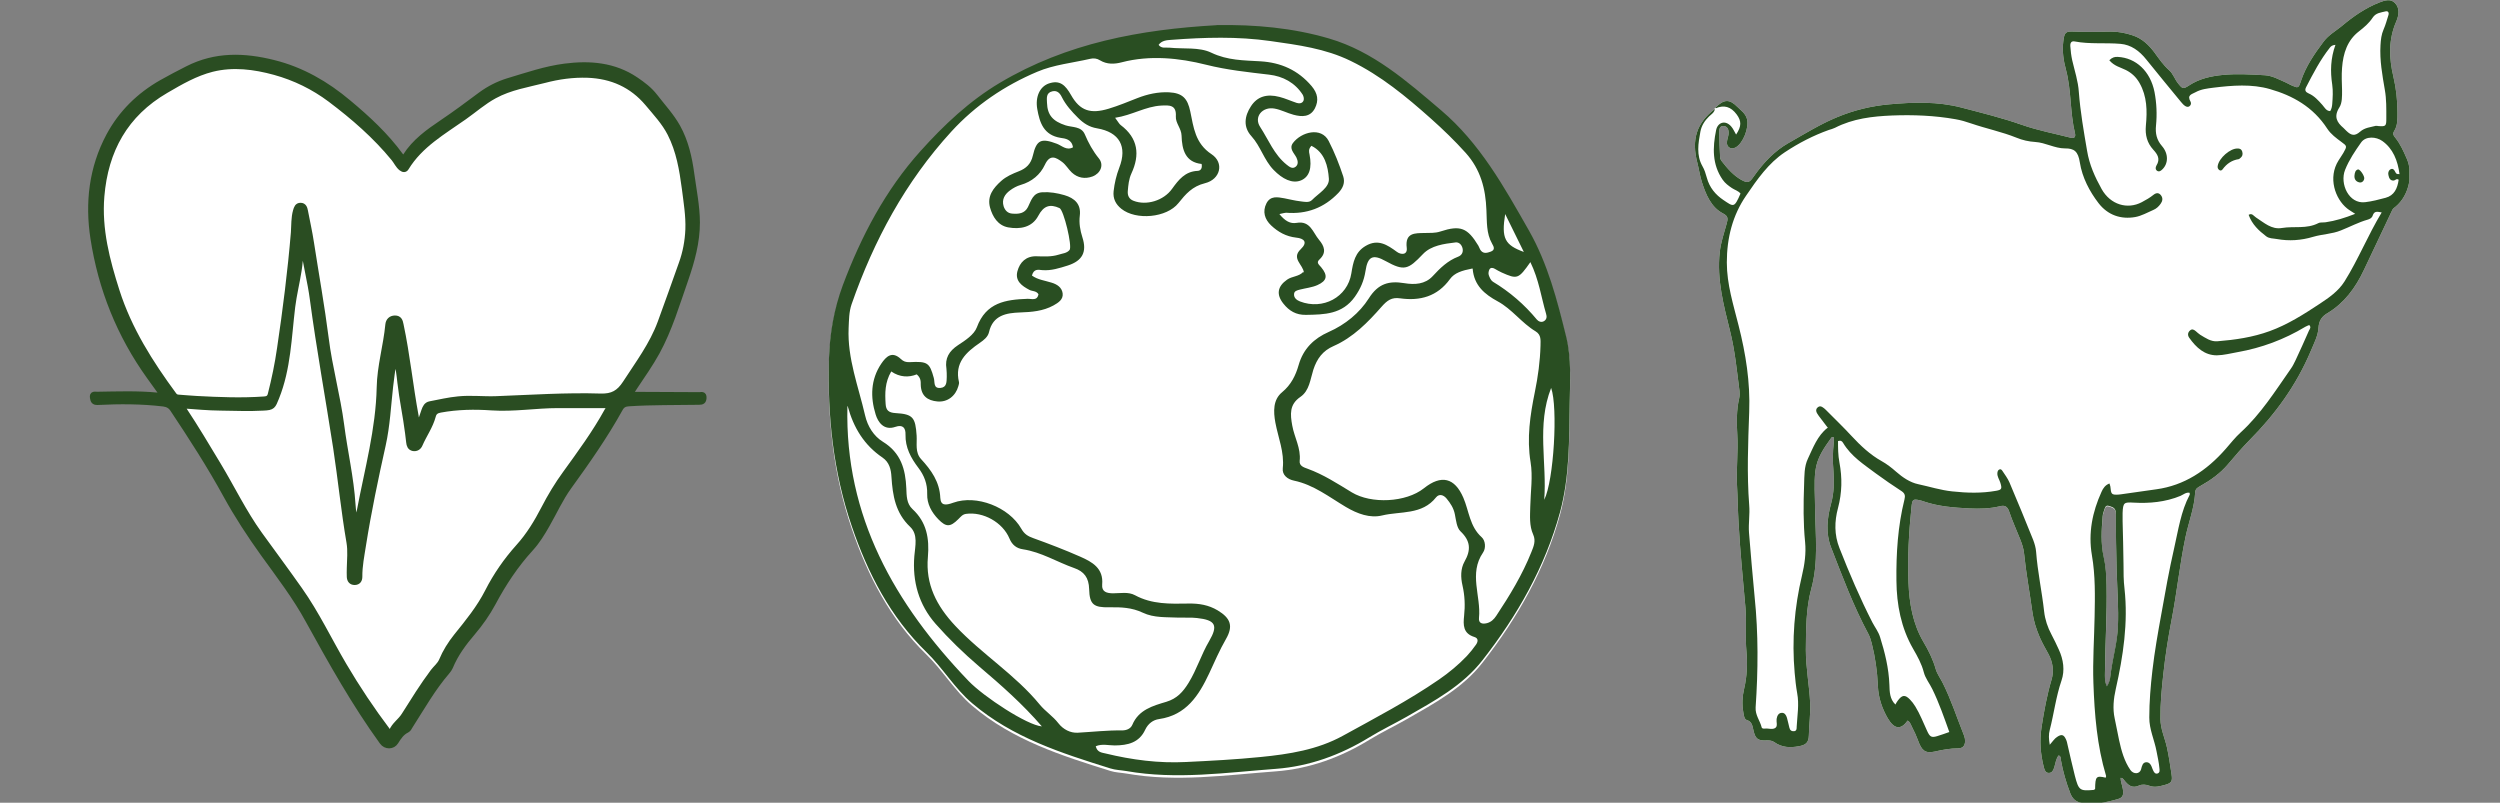 <?xml version="1.0" encoding="UTF-8"?>
<svg xmlns="http://www.w3.org/2000/svg" xmlns:xlink="http://www.w3.org/1999/xlink" id="Layer_1" width="249.14" height="80" viewBox="0 0 249.14 80">
  <rect x="0" y="0" width="249.14" height="80" fill="#808080" stroke="none"/>
  <defs>
    <style>.cls-1{clip-path:url(#clippath);}.cls-2,.cls-3,.cls-4,.cls-5{stroke-width:0px;}.cls-2,.cls-6{fill:none;}.cls-3{fill:#294e22;}.cls-4{fill:#2a4d22;}.cls-5{fill:#fff;}.cls-6{stroke:#2a4d22;stroke-miterlimit:10;stroke-width:.5px;}</style>
    <clipPath id="clippath">
      <rect class="cls-2" x="168.89" width="71.22" height="80"></rect>
    </clipPath>
  </defs>
  <path class="cls-5" d="m121.26,2.75c3.8-.06,7.56.27,11.2,1.34,4.39,1.29,7.74,4.25,11.14,7.14,3.89,3.3,6.29,7.64,8.76,11.98,1.9,3.35,2.82,6.95,3.72,10.6.54,2.19.38,4.44.35,6.64-.06,3.62,0,7.26-.96,10.83-1.5,5.49-4.26,10.32-7.72,14.75-1.98,2.55-4.81,4.07-7.57,5.65-1.23.7-2.51,1.31-3.72,2.05-2.87,1.76-5.98,2.89-9.31,3.14-4.96.37-9.92,1.1-14.9.22-.53-.09-1.09-.1-1.59-.26-4.89-1.53-9.75-3.07-13.77-6.49-1.77-1.5-2.92-3.51-4.57-5.11-3.6-3.5-5.84-7.86-7.43-12.52-1.85-5.41-2.44-11.04-2.28-16.73.08-2.49.5-4.92,1.38-7.3,1.84-4.91,4.26-9.5,7.75-13.38,2.32-2.58,4.85-4.98,7.91-6.8,6.68-3.98,14.01-5.31,21.6-5.74h0Z"></path>
  <path class="cls-3" d="m121.26,2.5c3.8-.06,7.56.27,11.2,1.34,4.39,1.29,7.74,4.25,11.14,7.14,3.89,3.3,6.29,7.64,8.76,11.98,1.9,3.35,2.82,6.95,3.72,10.6.54,2.19.38,4.44.35,6.64-.06,3.62,0,7.26-.96,10.83-1.5,5.49-4.26,10.32-7.72,14.75-1.98,2.55-4.81,4.07-7.57,5.65-1.23.7-2.51,1.31-3.72,2.05-2.87,1.76-5.98,2.89-9.31,3.14-4.96.37-9.92,1.1-14.9.22-.53-.09-1.09-.1-1.59-.26-4.89-1.53-9.75-3.07-13.77-6.49-1.77-1.5-2.92-3.51-4.57-5.11-3.6-3.5-5.84-7.86-7.43-12.52-1.85-5.4-2.44-11.03-2.28-16.73.08-2.49.5-4.92,1.38-7.3,1.84-4.91,4.26-9.5,7.75-13.38,2.32-2.58,4.85-4.98,7.91-6.8,6.68-3.97,14.01-5.31,21.6-5.74h0Zm8.68,24.68c-.05-.8-1.3-1.41-.31-2.35.72-.69.34-1.07-.46-1.15-1-.11-1.8-.56-2.5-1.22-.63-.6-.88-1.37-.46-2.2.4-.77,1.1-.62,1.78-.5.53.1,1.05.24,1.59.3.4.05.88.17,1.17-.13.64-.66,1.75-1.24,1.68-2.13-.09-1.22-.39-2.6-1.74-3.27-.31.33-.25.58-.19.85.27,1.37-.02,2.24-.83,2.59-.88.37-1.87-.13-2.75-1.04-.96-.99-1.29-2.35-2.21-3.36-.83-.91-.7-1.99-.04-2.99.62-.95,1.56-1.26,2.85-.92.58.15,1.14.41,1.72.6.26.08.56.04.67-.25.06-.16,0-.41-.08-.56-.78-1.22-1.98-1.85-3.35-2.01-2.11-.25-4.18-.46-6.29-.99-2.66-.67-5.58-.98-8.41-.24-.72.19-1.47.22-2.16-.2-.3-.19-.63-.23-.97-.15-1.77.41-3.64.59-5.28,1.29-3.24,1.37-6.14,3.32-8.56,5.96-4.58,5.01-7.72,10.84-9.94,17.2-.27.78-.26,1.58-.3,2.39-.13,3.03.98,5.82,1.64,8.69.25,1.1.87,2.08,1.77,2.63,1.8,1.1,2.26,2.75,2.34,4.64.03.75.02,1.52.61,2.07,1.42,1.31,1.7,2.92,1.54,4.79-.24,2.7.85,4.85,2.74,6.86,2.64,2.81,5.96,4.85,8.41,7.84.55.67,1.31,1.15,1.85,1.85.48.62,1.2.99,1.93.95,1.47-.08,2.93-.25,4.42-.23.4,0,.84-.14,1.02-.55.63-1.51,2.05-1.9,3.39-2.3,1.06-.32,1.66-.98,2.22-1.89.82-1.33,1.26-2.82,2.05-4.16.92-1.58.63-2.1-1.21-2.3-.6-.07-1.21-.02-1.82-.04-1.21-.06-2.47.04-3.58-.49-1.09-.52-2.19-.56-3.35-.54-1.53.03-1.96-.26-2-1.81-.03-1.15-.51-1.76-1.49-2.1-1.71-.6-3.27-1.59-5.11-1.87-.62-.09-1.07-.42-1.34-1.07-.68-1.63-2.63-2.69-4.32-2.46-.37.05-.53.29-.78.53-.81.81-1.22.79-1.98.02-.68-.7-1.15-1.55-1.12-2.53.03-1.01-.3-1.85-.88-2.61-.75-.99-1.31-2.02-1.28-3.31.02-.63-.24-1.04-1.01-.77-1.15.4-1.74-.48-1.97-1.25-.53-1.71-.5-3.46.56-5.04.49-.72,1.07-1.3,1.96-.47.25.24.5.33.88.31,1.78-.09,1.98.05,2.4,1.58.12.42-.07,1.06.67.99.64-.06.6-.62.62-1.09,0-.27,0-.54-.03-.81-.17-1.06.26-1.77,1.15-2.36.72-.47,1.61-1.05,1.88-1.78.91-2.48,2.87-2.76,5.04-2.84.4-.02.98.24,1.1-.46-.22-.35-.61-.28-.9-.43-.75-.39-1.45-.89-1.2-1.85.24-.91.87-1.53,1.9-1.5.74.02,1.47.07,2.21-.16.38-.13.81-.13,1.09-.47.29-.36-.58-3.98-1-4.17-.96-.44-1.59-.23-2.12.77-.62,1.17-1.83,1.36-3,1.15-1.02-.19-1.55-1.05-1.81-1.99-.3-1.13.33-1.93,1.11-2.63.51-.46,1.13-.72,1.76-.97.73-.28,1.21-.73,1.4-1.56.37-1.59.84-1.77,2.4-1.18.5.19.97.71,1.6.35-.12-.8-.78-.88-1.23-.94-1.69-.27-2.09-1.51-2.33-2.88-.21-1.22.26-2.23,1.15-2.54,1.12-.38,1.66.18,2.21,1.14.9,1.6,1.96,1.92,3.77,1.37.96-.29,1.9-.68,2.84-1.05,1.02-.4,2.07-.63,3.16-.58,1.36.07,1.85.62,2.12,1.91.33,1.58.48,3.18,2.12,4.26,1.28.85.89,2.51-.66,2.89-1.26.31-1.92,1.08-2.64,1.98-1.17,1.47-4.23,1.74-5.69.57-.57-.46-.85-1.02-.77-1.76.09-.8.27-1.57.56-2.33.83-2.12.02-3.55-2.21-3.93-.79-.13-1.36-.51-1.9-1.05-.62-.62-1.21-1.26-1.61-2.06-.19-.39-.46-.69-.94-.58-.64.14-.56.68-.54,1.14.04,1.24.59,1.84,1.84,2.25.67.22,1.58.08,1.93.9.37.87.8,1.66,1.41,2.41.52.65.15,1.49-.65,1.79-.75.27-1.47.15-2.06-.4-.34-.32-.58-.76-.95-1.04-.62-.46-1.22-.82-1.73.27-.46.99-1.3,1.69-2.41,2.01-.38.11-.75.31-1.07.55-.51.38-.84.89-.63,1.58.13.4.4.7.86.73.63.05,1.23,0,1.56-.65.33-.65.49-1.43,1.45-1.48.75-.04,1.47.08,2.19.29,1.02.3,1.67.9,1.53,2.04-.09.76.03,1.44.26,2.17.47,1.45,0,2.33-1.45,2.8-.83.26-1.67.54-2.57.46-.35-.03-.82-.17-1.01.54.56.42,1.3.5,1.96.71.56.17,1.02.48,1.1,1.06.08.62-.43.94-.91,1.21-1.04.57-2.16.66-3.32.7-1.37.05-2.72.26-3.11,1.97-.11.47-.51.78-.9,1.05-1.37.94-2.55,1.99-2.09,3.92.03.12-.03.27-.06.4-.28,1-1.1,1.62-2.09,1.53s-1.63-.56-1.66-1.66c0-.33.02-.68-.4-1.04-.79.32-1.69.3-2.54-.29-.64,1.09-.63,2.16-.56,3.24.04.63.29.87,1.01.91,1.73.1,1.96.45,2.08,2.25.05.79-.17,1.66.44,2.33,1.02,1.11,1.85,2.26,1.92,3.87.04.78.53.76,1.29.48,2.31-.83,5.55.43,6.78,2.59.3.53.65.75,1.19.94,1.58.57,3.15,1.17,4.69,1.85,1.18.52,2.33,1.15,2.18,2.78-.06.73.46.86,1.07.87.74,0,1.54-.17,2.2.19,1.69.92,3.51.86,5.33.83,1.04-.02,2.01.14,2.91.68,1.28.77,1.58,1.55.83,2.85-.64,1.11-1.14,2.28-1.68,3.44-1.03,2.19-2.28,4.15-4.98,4.54-.6.08-1.1.45-1.39,1.06-.6,1.3-1.74,1.56-3.03,1.57-.62,0-1.28-.19-1.9.08.15.62.61.63.98.72,2.63.64,5.3.99,8.01.85,2.49-.12,4.98-.25,7.46-.5,2.82-.28,5.64-.72,8.17-2.11,3.25-1.79,6.53-3.5,9.59-5.61,1-.69,1.94-1.47,2.77-2.34.32-.34.62-.72.89-1.1.22-.29.31-.67-.14-.8-1.12-.35-1.12-1.18-1.02-2.11.11-1.01.07-2.01-.16-3.02-.19-.81-.2-1.67.2-2.38.66-1.16.61-2.06-.4-3.02-.38-.36-.44-1.1-.56-1.69-.12-.62-.44-1.11-.83-1.58-.32-.38-.74-.48-1.04-.12-1.4,1.78-3.56,1.37-5.38,1.81-1.2.29-2.44-.15-3.62-.85-1.65-.98-3.2-2.21-5.16-2.62-.64-.13-1.2-.56-1.12-1.24.17-1.6-.46-3.04-.74-4.55-.2-1.1-.24-2.27.67-3.02.9-.74,1.36-1.69,1.65-2.71.47-1.64,1.53-2.65,3-3.3,1.65-.73,3.07-1.89,3.99-3.34.94-1.49,2.01-1.77,3.54-1.52,1.03.17,2.07.12,2.83-.7.74-.8,1.49-1.54,2.54-1.94.34-.13.52-.43.44-.81-.08-.37-.35-.65-.7-.61-1.16.14-2.43.3-3.25,1.16-1.48,1.56-1.87,1.72-3.72.7-1.27-.71-1.79-.48-2.01,1-.15.96-.49,1.75-1.06,2.56-1.25,1.75-3.03,1.77-4.87,1.8-.99.02-1.68-.4-2.25-1.12-.73-.91-.59-1.72.37-2.39.5-.35,1.18-.3,1.61-.77l.05.08h.01Zm16.78-.42c-1.04.2-1.78.44-2.22,1.05-1.26,1.74-2.98,2.2-4.98,1.92-.83-.12-1.27.2-1.83.83-1.37,1.56-2.84,3.07-4.8,3.93-1.06.46-1.65,1.25-2.01,2.36-.3.94-.39,2.08-1.27,2.69-1.14.77-1.03,1.76-.83,2.87.21,1.18.88,2.26.74,3.52-.05.49.38.64.78.78,1.58.57,2.99,1.49,4.42,2.36,1.94,1.17,5.39,1.01,7.18-.41,1.74-1.39,3.07-1.05,3.93.94.57,1.32.63,2.87,1.83,3.94.37.33.44,1.09.13,1.53-1.44,2.1-.18,4.34-.4,6.5-.06.56.34.65.8.53.41-.11.69-.38.92-.73,1.34-2.02,2.6-4.09,3.5-6.35.22-.55.47-1.11.18-1.75-.4-.88-.31-1.85-.29-2.79.03-1.48.27-2.99.03-4.43-.39-2.39-.04-4.69.43-7,.31-1.52.52-3.05.56-4.6,0-.52.1-1.07-.49-1.43-1.39-.83-2.35-2.22-3.78-2.99-1.29-.7-2.35-1.57-2.49-3.24v-.02h-.04Zm-19.2-5.4c.56.67,1.06.96,1.7.85,1.37-.24,1.62.97,2.23,1.69.52.62.78,1.27.05,1.95-.35.32-.08.5.16.78.69.83.59,1.35-.37,1.78-.54.24-1.16.3-1.75.45-.26.07-.57.13-.58.45-.03.38.28.61.59.73,2.27.88,4.74-.41,5.12-2.8.18-1.12.37-2.11,1.42-2.73,1.23-.73,2.15-.12,3.12.59.4.3,1.07.33.98-.4-.19-1.53.83-1.46,1.78-1.48.53-.02,1.02.03,1.57-.15,2.01-.66,2.71-.36,3.79,1.42.1.17.15.39.28.52.28.3.63.18.94.07.45-.16.35-.46.15-.79-.6-1.05-.51-2.21-.57-3.35-.08-2.12-.57-4.04-2.07-5.71-1.09-1.21-2.25-2.33-3.45-3.4-2.46-2.19-5-4.3-8.01-5.76-2.54-1.24-5.25-1.59-7.99-1.98-3.29-.47-6.58-.37-9.88-.12-.45.03-.95.06-1.27.5.29.4.72.24,1.08.28,1.41.15,2.97-.08,4.17.5,1.63.78,3.24.76,4.9.86,2.03.12,3.74.87,5.1,2.47.62.74.72,1.43.33,2.21-.46.89-1.29.87-2.12.65-.65-.17-1.26-.51-1.91-.62-1.2-.22-2.09.83-1.43,1.83.83,1.27,1.39,2.76,2.64,3.76.29.23.57.45.88.22.3-.22.26-.58.1-.92-.23-.46-.77-.89-.35-1.46.83-1.1,2.82-1.64,3.56-.2.59,1.15,1.05,2.32,1.45,3.53.2.63-.03,1.16-.48,1.64-1.42,1.49-3.16,2.15-5.22,1.98-.13,0-.26.05-.65.13v.03h.01Zm-43.07,19.13c-.27,10.98,4.71,19.7,12.07,27.37,1.53,1.59,5.85,4.42,7.31,4.53-1.91-2.22-4.07-4.12-6.27-5.99-1.53-1.31-2.99-2.72-4.32-4.23-1.67-1.9-2.33-4.21-2.12-6.76.08-.99.39-2.14-.42-2.91-1.46-1.38-1.74-3.11-1.86-4.96-.04-.76-.21-1.47-.89-1.94-1.82-1.23-2.89-2.97-3.47-5.12h-.03Zm26.68-28.75c.31.41.4.61.55.72,1.74,1.31,1.94,2.96,1.07,4.83-.26.57-.31,1.16-.36,1.77-.03.42.12.78.57.95,1.27.5,3,0,3.85-1.2.64-.89,1.29-1.72,2.52-1.78.24,0,.52-.16.42-.69-1.62-.17-1.96-1.41-2-2.83-.02-.71-.61-1.24-.57-1.91.07-1.15-.63-1.12-1.44-1.08-1.58.08-2.91.96-4.62,1.22h.01Zm41.39,14.37c-1.2,1.71-1.31,1.74-2.86,1.05-.24-.11-.47-.24-.71-.38-.19-.11-.41-.13-.52.07-.08.15-.12.39-.07.55.08.24.21.54.41.67,1.68,1.01,3.14,2.27,4.39,3.78.16.19.46.32.73.14.25-.17.28-.42.19-.71-.49-1.66-.71-3.4-1.57-5.16h.01Zm1.37,23.7c.96-1.9,1.38-9.22.69-11.15-1.46,3.73-.4,7.48-.69,11.15Zm-3.89-28.48c-.39,2.44-.04,3.08,1.86,3.78-.66-1.33-1.26-2.56-1.86-3.78Z"></path>
  <g class="cls-1">
    <path class="cls-5" d="m170.93,10.74c.89-.86,1.4-.9,2.22-.08.36.36.8.64.95,1.21.22.85-.39,2.42-1.13,2.82-.23.13-.47.15-.69-.03-.2-.17-.2-.41-.16-.65.04-.26.16-.53.15-.78,0-.37-.15-.67-.55-.67-.34,0-.39.32-.39.58,0,.85.05,1.7.09,2.55,0,.13.08.26.15.36.58.75,1.2,1.46,2.01,1.9.59.32.77.24,1.16-.32.96-1.37,2.08-2.58,3.5-3.38,1.6-.91,3.16-1.88,4.86-2.58,1.68-.7,3.41-1.11,5.16-1.27,2.4-.22,4.84-.3,7.21.32,2.01.53,4.03,1.02,6.02,1.72,1.59.56,3.25.87,4.89,1.29.33.09.49-.09.41-.43-.51-2.08-.35-4.26-.9-6.34-.25-.91-.39-1.86-.27-2.82.11-.96.25-1.03,1.1-.99,1.22.05,2.45.03,3.67,0,.74,0,1.44.14,2.16.38.93.31,1.61.96,2.19,1.75.44.61.88,1.24,1.43,1.72.4.36.55.89.88,1.3.46.58.51.6,1.13.2,1.02-.67,2.16-.91,3.32-1.03,1.41-.14,2.81-.05,4.21.03.73.04,1.41.43,2.08.72.2.09.38.2.58.29.66.29.69.3.93-.43.5-1.5,1.36-2.73,2.26-3.93.49-.66,1.2-1.05,1.81-1.55,1.14-.96,2.37-1.81,3.74-2.35.52-.2,1.12-.41,1.56.05.49.49.4,1.21.14,1.82-.8,1.82-.74,3.65-.29,5.55.27,1.15.4,2.34.4,3.54,0,.65.03,1.3-.33,1.86-.2.31-.02.49.15.7.47.59.78,1.3,1.09,2,.66,1.44.33,3.66-1.11,4.84-.12.1-.25.17-.32.33-.93,1.99-1.88,3.96-2.81,5.94-.85,1.82-1.99,3.34-3.63,4.32-.54.32-.87.71-.91,1.48-.05.8-.45,1.54-.76,2.29-1.45,3.44-3.56,6.32-6.07,8.85-.77.78-1.48,1.61-2.2,2.46-.79.93-1.74,1.59-2.75,2.16-.25.14-.49.25-.51.64-.08,1.53-.65,2.95-.96,4.43-.58,2.75-.86,5.56-1.4,8.32-.33,1.72-.61,3.47-.8,5.23-.17,1.52-.32,3.04-.3,4.58,0,1.01.44,1.9.65,2.86.2.9.32,1.8.46,2.7.1.66-.02.84-.62,1.01-.53.14-1.05.31-1.62.09-.3-.12-.71-.15-.99-.02-.69.33-1.11-.03-1.51-.55-.08-.1-.15-.22-.34-.21,0,.37.15.7.21,1.05.12.59.03.91-.44,1.05-1.24.37-2.49.61-3.78.36-.48-.09-.81-.42-1.01-.94-.41-1.07-.73-2.17-.93-3.3-.02-.15.03-.35-.22-.46-.27.32-.31.76-.43,1.15-.09.3-.21.6-.55.6s-.43-.3-.51-.61c-.33-1.3-.42-2.59-.22-3.93.25-1.61.54-3.21,1-4.76.26-.87.12-1.75-.31-2.55-.3-.55-.62-1.1-.87-1.68-.34-.79-.61-1.62-.73-2.51-.27-1.95-.63-3.88-.83-5.84-.05-.51-.22-.99-.41-1.46-.36-.9-.76-1.78-1.07-2.7-.18-.55-.48-.65-.91-.54-1.02.25-2.04.27-3.08.22-1.53-.08-3.04-.19-4.51-.69-.14-.05-.29-.1-.44-.13-.66-.14-.72-.07-.8.67-.26,2.51-.4,5.02-.3,7.54.08,2.07.43,4.11,1.49,5.91.5.84.95,1.74,1.23,2.73.15.5.49.94.72,1.42.8,1.6,1.36,3.33,2.03,5.01.06.15.13.32.15.48.09.58-.12.97-.66.97-.8,0-1.56.14-2.34.32-.95.21-1.3-.1-1.66-1.09-.16-.43-.35-.87-.57-1.28-.14-.25-.2-.57-.48-.72-.66.95-1.32.88-1.97-.22-.57-.98-.94-2.06-.99-3.25-.06-1.43-.26-2.84-.61-4.22-.09-.33-.18-.65-.34-.95-1.48-2.75-2.58-5.7-3.72-8.63-.54-1.4-.39-2.91,0-4.32.31-1.12.32-2.22.24-3.33-.08-.92-.07-1.83.03-2.75.02-.19,0-.38,0-.57-.11,0-.2,0-.22.03-.72,1.01-1.45,2-1.61,3.34-.15,1.25-.03,2.5-.03,3.75.03,2.66.36,5.32-.38,8-.53,1.93-.52,4.02-.54,6.07,0,1.79.34,3.51.43,5.28.05,1.09-.11,2.17-.13,3.26-.02.72-.32.95-1,1.07-.87.16-1.68.14-2.46-.42-.22-.16-.52-.17-.8-.16-.79.03-1.06-.15-1.25-.96-.11-.46-.13-.91-.67-1.07-.26-.08-.3-.48-.35-.78-.14-.78-.1-1.58.08-2.33.29-1.24.34-2.46.23-3.74-.13-1.46.03-2.92-.1-4.39-.25-2.85-.54-5.69-.69-8.54-.07-1.21-.08-2.45-.15-3.66-.08-1.67.13-3.33.03-4.99-.07-1.19-.09-2.45.19-3.65.05-.23.05-.48.03-.71-.26-2.01-.45-4.03-.95-6.01-.63-2.54-1.32-5.11-1.02-7.82.11-1,.43-1.91.69-2.85.14-.49.16-.75-.35-1.01-1.19-.61-1.72-1.87-2.13-3.17-.19-.61-.28-1.25-.44-1.88-.61-2.33-.07-3.99,1.75-5.38-.06.38-.36.54-.58.75m39.65,56.85c.35-.53.33-1.03.4-1.48.21-1.48.62-2.9.69-4.41.09-1.88-.07-3.74-.12-5.61-.05-1.9-.09-3.81-.08-5.71,0-.61-.38-.65-.69-.76-.38-.14-.42.28-.52.55-.06.15-.1.32-.11.49-.11,1.36-.2,2.7.11,4.06.2.92.26,1.88.28,2.83.06,2.89-.14,5.78-.16,8.67,0,.43-.05.88.2,1.38h0Z"></path>
    <path class="cls-3" d="m170.93,10.74c.89-.86,1.4-.9,2.22-.08.36.36.8.64.95,1.21.22.85-.39,2.42-1.13,2.82-.23.13-.47.15-.69-.03-.2-.17-.2-.41-.16-.65.04-.26.16-.53.15-.78,0-.37-.15-.67-.55-.67-.34,0-.39.32-.39.58,0,.85.05,1.7.09,2.55,0,.13.08.26.15.36.58.75,1.2,1.46,2.01,1.9.59.32.77.24,1.16-.32.96-1.37,2.08-2.58,3.5-3.38,1.6-.91,3.16-1.88,4.86-2.58,1.68-.7,3.41-1.11,5.16-1.27,2.4-.22,4.84-.3,7.21.32,2.01.53,4.03,1.02,6.02,1.72,1.59.56,3.25.87,4.89,1.29.33.09.49-.09.41-.43-.51-2.08-.35-4.26-.9-6.34-.25-.91-.39-1.86-.27-2.82.11-.96.25-1.03,1.1-.99,1.22.05,2.45.03,3.67,0,.74,0,1.44.14,2.16.38.93.31,1.61.96,2.19,1.75.44.61.88,1.24,1.43,1.72.4.36.55.89.88,1.3.46.58.51.6,1.13.2,1.02-.67,2.16-.91,3.32-1.03,1.41-.14,2.81-.05,4.21.03.73.04,1.41.43,2.08.72.2.09.38.2.58.29.66.29.69.3.93-.43.5-1.5,1.36-2.73,2.26-3.93.49-.66,1.2-1.05,1.81-1.55,1.14-.96,2.37-1.81,3.74-2.35.52-.2,1.12-.41,1.56.05.49.49.4,1.21.14,1.82-.8,1.82-.74,3.65-.29,5.55.27,1.15.4,2.34.4,3.54,0,.65.03,1.3-.33,1.86-.2.31-.02.49.15.7.47.59.78,1.3,1.09,2,.66,1.44.33,3.66-1.11,4.84-.12.1-.25.17-.32.33-.93,1.99-1.88,3.96-2.81,5.94-.85,1.82-1.99,3.34-3.63,4.32-.54.32-.87.71-.91,1.48-.05.8-.45,1.54-.76,2.29-1.45,3.44-3.56,6.32-6.07,8.85-.77.78-1.48,1.61-2.2,2.46-.79.93-1.74,1.59-2.75,2.16-.25.14-.49.25-.51.64-.08,1.53-.65,2.95-.96,4.43-.58,2.75-.86,5.56-1.4,8.32-.33,1.72-.61,3.47-.8,5.23-.17,1.52-.32,3.04-.3,4.58,0,1.01.44,1.9.65,2.86.2.9.32,1.8.46,2.7.1.66-.02.84-.62,1.01-.53.14-1.05.31-1.62.09-.3-.12-.71-.15-.99-.02-.69.33-1.11-.03-1.51-.55-.08-.1-.15-.22-.34-.21,0,.37.15.7.21,1.05.12.59.03.91-.44,1.05-1.24.37-2.49.61-3.78.36-.48-.09-.81-.42-1.01-.94-.41-1.07-.73-2.17-.93-3.3-.02-.15.03-.35-.22-.46-.27.32-.31.76-.43,1.15-.09.3-.21.6-.55.6s-.43-.3-.51-.61c-.33-1.3-.42-2.59-.22-3.93.25-1.61.54-3.21,1-4.76.26-.87.12-1.75-.31-2.55-.3-.55-.62-1.1-.87-1.68-.34-.79-.61-1.62-.73-2.51-.27-1.95-.63-3.88-.83-5.84-.05-.51-.22-.99-.41-1.46-.36-.9-.76-1.78-1.07-2.7-.18-.55-.48-.65-.91-.54-1.02.25-2.04.27-3.08.22-1.53-.08-3.04-.19-4.51-.69-.14-.05-.29-.1-.44-.13-.66-.14-.72-.07-.8.67-.26,2.51-.4,5.02-.3,7.54.08,2.07.43,4.11,1.49,5.91.5.84.95,1.74,1.23,2.73.15.5.49.94.72,1.42.8,1.6,1.36,3.33,2.03,5.01.06.15.13.32.15.48.09.58-.12.97-.66.97-.8,0-1.56.14-2.34.32-.95.21-1.3-.1-1.66-1.09-.16-.43-.35-.87-.57-1.28-.14-.25-.2-.57-.48-.72-.66.95-1.32.88-1.97-.22-.57-.98-.94-2.06-.99-3.25-.06-1.43-.26-2.84-.61-4.22-.09-.33-.18-.65-.34-.95-1.48-2.75-2.58-5.7-3.72-8.63-.54-1.4-.39-2.91,0-4.32.31-1.12.32-2.22.24-3.33-.08-.92-.07-1.83.03-2.75.02-.19,0-.38,0-.57-.11,0-.2,0-.22.03-.72,1.01-1.45,2-1.61,3.34-.15,1.25-.03,2.5-.03,3.75.03,2.66.36,5.32-.38,8-.53,1.93-.52,4.02-.54,6.07,0,1.79.34,3.51.43,5.28.05,1.09-.11,2.17-.13,3.26-.02.72-.32.95-1,1.07-.87.16-1.68.14-2.46-.42-.22-.16-.52-.17-.8-.16-.79.03-1.06-.15-1.25-.96-.11-.46-.13-.91-.67-1.07-.26-.08-.3-.48-.35-.78-.14-.78-.1-1.58.08-2.33.29-1.24.34-2.46.23-3.74-.13-1.46.03-2.92-.1-4.39-.25-2.85-.54-5.69-.69-8.54-.07-1.21-.08-2.45-.15-3.66-.08-1.67.13-3.33.03-4.99-.07-1.19-.09-2.45.19-3.65.05-.23.05-.48.03-.71-.26-2.01-.45-4.03-.95-6.01-.63-2.54-1.32-5.11-1.02-7.82.11-1,.43-1.91.69-2.85.14-.49.16-.75-.35-1.01-1.19-.61-1.72-1.87-2.13-3.17-.19-.61-.28-1.25-.44-1.88-.61-2.33-.07-3.99,1.75-5.38-.06.38-.36.54-.58.75-.43.42-.76.92-.87,1.53-.21,1.16-.42,2.33.21,3.44.2.34.32.73.43,1.13.27,1.01.89,1.72,1.65,2.23,1.03.69,1.08.82,1.71-.64-.23-.28-.58-.36-.86-.55-.34-.23-.67-.47-.92-.83-1.05-1.51-1.01-3.19-.65-4.95.15-.74.89-1.04,1.49-.37.21.23.33.54.5.82.55-.83.54-1.35.06-2-.58-.79-1.27-.98-2.11-.61l.02-.02-.05-.04Zm11.23,31.9c-.26-.34-.5-.65-.73-.96-.12-.15-.24-.31-.34-.48-.11-.18-.15-.37,0-.55.14-.16.32-.2.49-.1.14.08.26.18.37.29.86.87,1.74,1.71,2.57,2.61.9.97,1.86,1.87,2.99,2.5.52.29,1,.66,1.45,1.06.65.57,1.39,1.07,2.19,1.24,1.13.24,2.24.6,3.4.72,1.47.16,2.92.2,4.38-.06.56-.1.6-.21.41-.82-.1-.32-.32-.59-.29-.96.02-.14.05-.26.17-.33.14-.09.25,0,.32.11.25.38.54.76.72,1.18.81,1.9,1.59,3.81,2.36,5.72.14.37.26.78.29,1.18.15,2,.58,3.96.8,5.95.09.81.35,1.58.73,2.29.26.49.51,1.01.74,1.52.45.98.61,2.06.26,3.07-.55,1.6-.75,3.29-1.17,4.92-.12.45-.1.9,0,1.48.3-.33.46-.61.73-.78.43-.29.66-.25.88.23.09.18.13.38.17.58.24,1.01.46,2.05.72,3.05.38,1.47.49,1.54,1.87,1.42.05,0,.1-.06.15-.09.02-1.26.1-1.35,1.06-1.13,0-.06.05-.14.03-.19-.9-3-1.15-6.11-1.26-9.24-.08-2.22.08-4.43.12-6.63.04-2.04.08-4.08-.27-6.11-.38-2.22.05-4.32.96-6.32.16-.37.39-.68.79-.83.03.12.08.21.09.3.07.78.11.84.79.81.09,0,.18-.02.27-.03,1.18-.16,2.35-.34,3.52-.5,2.77-.38,5.01-1.85,6.91-4.02.49-.56.95-1.15,1.5-1.65,1.99-1.81,3.45-4.13,5-6.35.19-.26.33-.57.48-.87.45-.96.89-1.94,1.32-2.92.08-.17.25-.33.03-.56-.13.06-.27.1-.4.18-2.11,1.27-4.36,2.1-6.73,2.52-.69.12-1.38.31-2.08.32-1.21,0-2.05-.76-2.75-1.75-.17-.24-.16-.51.07-.72.21-.2.4-.09.58.06.15.12.28.26.44.36.54.32,1.06.7,1.71.65,1.76-.14,3.54-.4,5.21-1.01,1.77-.64,3.4-1.67,5-2.73.9-.6,1.84-1.23,2.47-2.23,1.36-2.17,2.33-4.6,3.7-6.87-.4-.06-.73-.2-.9.32-.09.26-.31.34-.5.4-.92.26-1.77.72-2.66,1.07-.9.37-1.86.37-2.77.64-1.2.36-2.4.44-3.62.22-.36-.07-.74-.03-1.06-.27-.73-.56-1.41-1.18-1.75-2.14.34-.21.5.11.73.26.81.52,1.55,1.23,2.59,1.05,1.2-.2,2.45.12,3.62-.48.21-.11.49-.05.73-.09.98-.14,1.93-.44,2.95-.84-.34-.23-.59-.36-.81-.54-1.19-.96-1.93-3.07-.85-4.78.15-.25.33-.49.48-.75.38-.67.38-.68-.2-1.1-.51-.38-1.04-.76-1.4-1.31-1.42-2.19-3.47-3.31-5.71-3.95-1.83-.53-3.76-.37-5.65-.14-.6.08-1.21.14-1.77.45-.38.21-.89.27-.49.96.08.15.02.34-.12.44-.14.1-.29.06-.43-.03-.16-.1-.28-.25-.41-.4-1.15-1.41-2.32-2.8-3.45-4.22-.7-.88-1.53-1.48-2.58-1.57-1.52-.13-3.06.05-4.57-.24-.32-.06-.45.13-.43.47.03.48.09.95.19,1.41.24,1.05.59,2.07.66,3.17.15,1.97.49,3.91.82,5.84.23,1.41.79,2.63,1.45,3.82.88,1.57,2.58,2.06,4,1.31.42-.22.82-.45,1.19-.75.26-.2.52-.21.73.07.21.28.15.58-.04.84-.19.27-.43.49-.72.61-.6.26-1.19.6-1.81.71-1.42.25-2.73-.18-3.66-1.39-.89-1.16-1.62-2.54-1.86-4.05-.17-1.11-.57-1.41-1.49-1.4-1.01,0-1.94-.58-2.95-.64-.65-.04-1.28-.18-1.88-.43-1.47-.59-3-.9-4.49-1.41-.52-.18-1.05-.34-1.59-.43-2.09-.37-4.2-.45-6.3-.37-1.95.08-3.9.3-5.71,1.23-.2.1-.41.15-.6.21-1.54.55-3,1.3-4.4,2.23-1.62,1.08-2.74,2.69-3.85,4.32-1.34,1.95-1.92,4.2-1.92,6.66,0,2.18.66,4.23,1.17,6.27.72,2.84,1.17,5.65,1.06,8.62-.11,3.09-.24,6.19,0,9.29.08.92-.09,1.83-.02,2.75.18,2.13.35,4.27.56,6.4.38,3.67.35,7.33.1,11-.05.78.43,1.31.6,1.99.03.14.21.14.32.13.36-.05.77.15,1.07-.09.22-.18.06-.58.1-.87.05-.33.2-.6.51-.61.28-.02.44.21.52.49.09.32.16.66.24.98.06.27.22.38.47.36.26-.03.26-.24.26-.44.06-1.12.26-2.23.05-3.35-.12-.67-.19-1.34-.25-2.02-.29-3.28-.03-6.52.73-9.71.26-1.09.42-2.21.31-3.33-.19-1.9-.17-3.8-.1-5.71.03-.88,0-1.81.38-2.6.52-1.1.95-2.29,1.95-3.07l.05.02v-.02Zm1.01,1.29c0,.7,0,1.43.14,2.16.29,1.53.26,3.02-.14,4.53-.36,1.33-.38,2.68.14,3.99.99,2.52,2.05,5,3.27,7.39.26.5.61.94.78,1.49.48,1.54.87,3.1.93,4.76.02.67.03,1.42.6,1.96.09-.16.15-.28.23-.38.43-.59.73-.62,1.21-.13.2.2.38.44.54.7.47.76.79,1.6,1.17,2.42.28.62.44.71,1.01.54.41-.12.8-.27,1.21-.41-.52-1.45-1.02-2.9-1.69-4.27-.27-.57-.69-1.06-.85-1.68-.22-.86-.64-1.6-1.07-2.35-1.19-2.07-1.64-4.38-1.66-6.79-.03-2.72.14-5.43.8-8.08.1-.39.04-.61-.28-.83-.87-.57-1.73-1.15-2.57-1.77-1.18-.89-2.45-1.68-3.27-3.05-.08-.13-.2-.27-.46-.18h-.03v-.02Zm35.05,5.18c-.36-.08-.63.18-.93.31-1.51.62-3.09.76-4.67.67-.93-.05-1.05-.03-1.09,1.03v.82c.03,1.42.08,2.86.09,4.28,0,.82,0,1.63.1,2.45.37,3.4-.13,6.7-.87,9.99-.22.96-.32,1.98-.11,2.93.15.72.29,1.46.44,2.17.23,1.06.52,2.1,1.13,2.98.31.44.92.42,1.06-.07.09-.35.16-.7.53-.71.36,0,.49.33.61.67.02.06.06.12.08.18.09.19.21.34.43.27.24-.09.2-.32.18-.51-.05-.57-.18-1.13-.29-1.71-.21-1.13-.73-2.18-.72-3.36,0-1.57.13-3.13.31-4.68.22-1.89.55-3.76.89-5.63.39-2.2.78-4.4,1.28-6.57.41-1.8.67-3.66,1.54-5.3.03-.04,0-.12,0-.23h0v.02Zm18.53-36.57c.11,0,.18,0,.24.02.76.06.83.03.82-.78,0-.95.02-1.89-.15-2.84-.25-1.47-.52-2.93-.43-4.44.03-.55.09-1.07.31-1.57.2-.45.33-.95.48-1.42.08-.25-.03-.43-.27-.38-.47.12-.98.14-1.3.63-.37.56-.86.97-1.36,1.36-1.16.89-1.58,2.18-1.69,3.64-.06.74-.02,1.49,0,2.24,0,.59.02,1.25-.26,1.69-.6.94-.25,1.51.41,2.07.09.09.18.19.27.27.5.49.85.55,1.37.1.49-.43,1.07-.45,1.57-.59h-.01Zm2.38,4.84c-.18-1.39-.66-2.58-1.72-3.33-.6-.43-1.65-.52-2.12.16-.6.85-1.19,1.72-1.59,2.72-.55,1.39.38,3.41,1.99,3.22.7-.08,1.37-.26,2.05-.44.86-.23,1.18-.93,1.3-1.8-.23-.15-.33.06-.47.08-.35.04-.49-.22-.55-.54-.05-.2,0-.43.16-.55.31-.2.43.06.56.3.05.09.1.17.38.15v.02h0Zm-29.16,51.01c.35-.53.33-1.03.4-1.48.21-1.48.62-2.9.69-4.41.09-1.88-.07-3.74-.12-5.61-.05-1.9-.09-3.81-.08-5.71,0-.61-.38-.65-.69-.76-.38-.14-.42.28-.52.55-.06.15-.1.32-.11.49-.11,1.36-.2,2.7.11,4.06.21.92.26,1.88.28,2.83.06,2.89-.14,5.78-.16,8.67,0,.43-.05.88.2,1.38h0Zm22.76-63.92c-.33.03-.44.15-.54.27-.95,1.2-1.67,2.58-2.38,3.96-.17.34,0,.49.26.61.56.24.96.69,1.37,1.15.22.25.39.61.78.61.14-.23.18-.46.2-.7.05-.65.09-1.3,0-1.93-.2-1.32-.17-2.62.32-3.97h0Z"></path>
    <path class="cls-3" d="m210.21,6c.29-.29.56-.35.83-.33,1.83.09,3.26,1.44,3.67,3.5.21,1.1.26,2.23.15,3.34-.08.78.06,1.43.59,2.04.68.78.64,1.77.03,2.34-.15.15-.32.25-.5.14-.19-.12-.19-.35-.08-.53.42-.67.1-1.13-.32-1.59-.6-.66-.82-1.44-.73-2.4.14-1.46.12-2.91-.63-4.23-.34-.6-.79-1.01-1.36-1.3-.54-.27-1.16-.39-1.65-.97h0Z"></path>
    <path class="cls-3" d="m222.97,14.8c.24-.02.42.08.49.34s0,.46-.21.62c-.05.04-.1.09-.15.1-.66.1-1.19.44-1.61,1.02-.08.11-.21.15-.32.07-.14-.1-.2-.25-.16-.43.13-.77,1.23-1.73,1.96-1.72Z"></path>
    <path class="cls-3" d="m235.01,16.88c.22.03.65.68.6.93-.05.27-.26.41-.47.37-.32-.06-.55-.3-.5-.71.03-.27.09-.54.38-.59h-.01Z"></path>
  </g>
  <path class="cls-5" d="m41.73,42.17c.31-.43.41-.9.57-1.34.11-.31.24-.61.61-.68.94-.18,1.88-.4,2.83-.49,1.26-.13,2.54.03,3.8-.02,3.47-.13,6.94-.37,10.41-.26,1.14.03,1.81-.33,2.43-1.3,1.26-1.95,2.67-3.82,3.49-6.02.72-1.95,1.41-3.92,2.11-5.88.4-1.1.61-2.23.66-3.4.05-1.38-.18-2.73-.35-4.08-.25-1.89-.56-3.75-1.44-5.48-.57-1.12-1.44-2.04-2.24-3-1.55-1.84-3.56-2.74-5.97-2.82-1.47-.05-2.9.15-4.31.52-1.68.43-3.43.7-4.97,1.56-1.09.59-2.02,1.42-3.02,2.12-2.11,1.48-4.39,2.77-5.79,5.06-.12.2-.3.21-.52.04-.33-.26-.49-.65-.75-.97-1.84-2.25-4.02-4.15-6.35-5.88-1.68-1.26-3.51-2.16-5.53-2.71-2.05-.56-4.14-.85-6.23-.31-1.65.42-3.13,1.27-4.59,2.13-4.04,2.35-6.03,5.94-6.4,10.53-.27,3.28.54,6.38,1.53,9.44,1.22,3.81,3.33,7.15,5.69,10.33.13.18.27.23.47.24.59.04,1.2.1,1.79.13,2.24.12,4.48.21,6.72.05.34-.02.53-.14.61-.48.38-1.5.7-3.02.93-4.57.57-3.84,1.06-7.7,1.38-11.56.05-.71.01-1.44.21-2.14.08-.27.16-.56.51-.55.35,0,.43.29.48.56.2,1.05.44,2.11.6,3.17.49,3.17,1.06,6.35,1.47,9.53.36,2.9,1.16,5.73,1.54,8.64.34,2.65.96,5.25,1.13,7.93.04.59.11,1.2.31,1.86.05-.12.09-.16.1-.21.08-.35.16-.7.23-1.05.77-4.06,1.88-8.07,1.97-12.24.04-2.11.66-4.15.86-6.25.04-.41.29-.66.71-.67.44,0,.54.29.61.67.64,3.02.94,6.08,1.5,9.11.04.24.02.51.21.76"></path>
  <path class="cls-5" d="m18.28,40.36c-.02.2.07.29.13.38,1.2,1.8,2.29,3.65,3.4,5.5,1.38,2.29,2.55,4.73,4.12,6.92,1.33,1.84,2.69,3.67,4,5.53,1.69,2.4,2.95,5.05,4.44,7.56,1.32,2.24,2.76,4.4,4.33,6.48.1.13.26.35.37.09.26-.66.88-1.03,1.24-1.61.93-1.47,1.84-2.96,2.89-4.36.27-.37.66-.66.85-1.09.37-.89.88-1.7,1.48-2.45,1.14-1.41,2.28-2.81,3.12-4.45.82-1.62,1.86-3.11,3.09-4.47,1.04-1.15,1.83-2.47,2.55-3.84.63-1.22,1.34-2.38,2.14-3.49,1.46-2.02,2.94-4.03,4.15-6.23.1-.18.25-.32.26-.51h-5.13c-2.21,0-4.4.38-6.62.23-1.71-.12-3.41-.09-5.12.22-.38.07-.61.21-.71.6-.27,1.02-.9,1.88-1.32,2.83-.12.29-.37.46-.7.4-.33-.07-.41-.33-.44-.61-.04-.31-.07-.61-.11-.92-.21-1.7-.58-3.37-.77-5.07-.09-.77-.15-1.55-.45-2.28-.18.08-.15.22-.16.33-.11.78-.22,1.56-.32,2.34-.22,1.95-.31,3.92-.74,5.85-.75,3.33-1.44,6.65-1.97,10.02-.16,1.03-.37,2.05-.36,3.11,0,.33-.14.58-.51.58s-.52-.23-.54-.56c-.02-.29,0-.58,0-.87.02-.86.11-1.72-.03-2.57-.54-3.14-.85-6.3-1.33-9.45-.77-4.94-1.67-9.85-2.32-14.81-.23-1.76-.69-3.48-.93-5.27-.22.16-.16.37-.19.55-.07.61-.1,1.23-.2,1.83-.19,1.22-.49,2.42-.64,3.63-.37,3.04-.43,6.15-1.6,9.06-.35.87-.37,1-1.32,1.05-1.42.08-2.84.02-4.26,0-1.25-.01-2.49-.13-3.75-.22"></path>
  <path class="cls-4" d="m18.24,40.45c-.02.2.07.29.13.38,1.19,1.79,2.29,3.65,3.4,5.49,1.38,2.29,2.55,4.73,4.12,6.91,1.33,1.84,2.69,3.67,4,5.53,1.69,2.39,2.94,5.04,4.42,7.55,1.32,2.24,2.76,4.4,4.33,6.48.1.13.26.35.37.09.26-.66.88-1.03,1.24-1.61.93-1.47,1.84-2.95,2.89-4.35.27-.36.66-.65.85-1.09.37-.89.88-1.7,1.48-2.45,1.14-1.41,2.28-2.81,3.11-4.44s1.86-3.11,3.07-4.46c1.04-1.15,1.83-2.46,2.54-3.83.63-1.22,1.33-2.38,2.14-3.49,1.46-2.02,2.94-4.03,4.15-6.23.1-.18.25-.32.26-.51h-5.13c-2.21,0-4.4.38-6.61.23-1.71-.12-3.41-.09-5.11.22-.38.07-.61.21-.71.6-.27,1.02-.9,1.88-1.31,2.83-.12.29-.37.46-.7.4-.33-.07-.41-.34-.44-.61-.04-.31-.07-.61-.11-.91-.21-1.7-.58-3.37-.77-5.07-.09-.77-.15-1.55-.45-2.28-.18.08-.15.22-.16.33-.11.78-.22,1.56-.31,2.34-.22,1.95-.31,3.91-.74,5.85-.74,3.32-1.44,6.65-1.97,10.01-.16,1.03-.37,2.05-.36,3.11,0,.33-.14.57-.51.58-.36,0-.52-.23-.54-.56-.02-.29,0-.58,0-.87.02-.86.11-1.72-.03-2.56-.54-3.13-.85-6.3-1.33-9.44-.76-4.93-1.66-9.85-2.32-14.79-.23-1.76-.69-3.48-.93-5.26-.22.16-.16.37-.19.55-.07.61-.1,1.23-.2,1.83-.19,1.22-.49,2.42-.64,3.63-.37,3.04-.43,6.14-1.6,9.05-.35.87-.37,1-1.32,1.04-1.42.08-2.84.02-4.26,0-1.25-.01-2.49-.13-3.75-.22m23.43,1.81c.31-.43.41-.9.57-1.34.11-.31.24-.61.61-.68.94-.18,1.87-.4,2.82-.49,1.26-.13,2.53.03,3.79-.02,3.47-.13,6.94-.37,10.41-.26,1.14.03,1.8-.33,2.43-1.3,1.26-1.95,2.67-3.82,3.48-6.02.72-1.95,1.41-3.92,2.11-5.88.4-1.1.61-2.23.66-3.4.05-1.38-.18-2.72-.35-4.08-.25-1.88-.56-3.75-1.44-5.47-.57-1.12-1.44-2.04-2.24-3-1.55-1.84-3.56-2.73-5.96-2.82-1.47-.05-2.9.15-4.3.52-1.68.43-3.41.7-4.97,1.55-1.09.59-2.01,1.41-3.02,2.12-2.1,1.48-4.38,2.77-5.77,5.05-.12.2-.3.21-.52.04-.33-.26-.49-.65-.75-.97-1.84-2.25-4.02-4.14-6.33-5.88-1.67-1.25-3.51-2.15-5.53-2.71-2.05-.56-4.14-.83-6.23-.31-1.65.42-3.12,1.27-4.59,2.13-4.04,2.35-6.02,5.94-6.4,10.53-.27,3.28.54,6.37,1.52,9.44,1.22,3.81,3.33,7.14,5.68,10.33.13.18.27.23.47.24.59.04,1.2.1,1.79.13,2.24.12,4.48.21,6.72.05.34-.02.53-.14.61-.48.38-1.5.7-3.02.92-4.57.57-3.84,1.06-7.69,1.38-11.56.05-.71.01-1.44.21-2.14.08-.27.16-.56.51-.55.34,0,.43.29.48.56.2,1.05.44,2.11.6,3.17.49,3.17,1.06,6.33,1.47,9.53.36,2.9,1.16,5.73,1.54,8.63.34,2.65.96,5.25,1.13,7.92.04.59.11,1.2.31,1.84.05-.12.09-.16.1-.21.08-.35.16-.7.23-1.05.77-4.06,1.88-8.07,1.97-12.24.04-2.11.66-4.15.86-6.25.04-.41.29-.66.71-.67.44,0,.54.29.61.67.64,3.01.94,6.08,1.5,9.1.04.24.02.51.21.76m-25.5-2.9c-.47-.66-.89-1.24-1.31-1.82-2.98-4.15-4.83-8.78-5.6-13.8-.54-3.52-.15-7,1.57-10.22,1.23-2.29,3.02-4.04,5.27-5.32.85-.48,1.71-.93,2.58-1.37,2.79-1.42,5.65-1.34,8.6-.6,2.81.7,5.25,2.11,7.45,3.96,1.92,1.6,3.75,3.29,5.24,5.34.14.2.24.27.41.02.92-1.46,2.29-2.43,3.68-3.37,1.31-.88,2.57-1.82,3.83-2.76.83-.61,1.75-1.08,2.73-1.38,1.87-.56,3.72-1.2,5.65-1.45,2.48-.32,4.92-.14,7.1,1.33.71.48,1.39.99,1.92,1.68.77,1,1.64,1.93,2.26,3.04.81,1.46,1.17,3.06,1.39,4.69.22,1.6.55,3.21.56,4.84,0,1.98-.52,3.84-1.16,5.7-.86,2.45-1.59,4.95-2.85,7.25-.66,1.19-1.43,2.29-2.18,3.41-.15.22-.3.45-.44.67.14.18.29.1.41.1,2.14.01,4.27.01,6.41.03.2,0,.49-.12.47.32-.02.37-.18.44-.51.44-2.33.04-4.66,0-6.97.15-.4.02-.66.14-.86.51-1.5,2.71-3.28,5.25-5.09,7.75-.87,1.2-1.47,2.55-2.2,3.82-.47.83-.98,1.66-1.62,2.36-1.5,1.64-2.71,3.47-3.75,5.42-.57,1.06-1.25,2.03-2.03,2.95-.89,1.04-1.71,2.14-2.24,3.43-.07.16-.19.33-.31.47-1.44,1.67-2.51,3.58-3.69,5.42-.09.14-.15.31-.32.4-.52.25-.82.7-1.11,1.17-.32.52-1.04.51-1.39.02-2.77-3.83-5.08-7.95-7.36-12.09-1.28-2.36-2.93-4.5-4.5-6.68-1.35-1.88-2.61-3.81-3.72-5.83-1.61-2.94-3.43-5.76-5.29-8.55-.23-.35-.51-.49-.91-.55-2.18-.26-4.37-.26-6.55-.15-.42.02-.48-.18-.53-.49-.07-.43.27-.33.47-.33,2.02-.03,4.03-.11,6.05.09.12.01.23,0,.45,0"></path>
  <path class="cls-6" d="m18.24,40.45c-.02.2.07.29.13.38,1.19,1.79,2.29,3.65,3.4,5.49,1.38,2.29,2.55,4.73,4.12,6.91,1.33,1.84,2.69,3.67,4,5.53,1.69,2.39,2.94,5.04,4.42,7.55,1.32,2.24,2.76,4.4,4.33,6.48.1.13.26.35.37.09.26-.66.88-1.03,1.24-1.61.93-1.47,1.84-2.95,2.89-4.35.27-.36.66-.65.85-1.09.37-.89.88-1.7,1.48-2.45,1.14-1.41,2.28-2.81,3.11-4.44s1.86-3.11,3.07-4.46c1.04-1.15,1.83-2.46,2.54-3.83.63-1.22,1.33-2.38,2.14-3.49,1.46-2.02,2.94-4.03,4.15-6.23.1-.18.25-.32.26-.51h-5.13c-2.21,0-4.4.38-6.61.23-1.71-.12-3.41-.09-5.11.22-.38.07-.61.21-.71.6-.27,1.02-.9,1.88-1.31,2.83-.12.29-.37.46-.7.4-.33-.07-.41-.34-.44-.61-.04-.31-.07-.61-.11-.91-.21-1.7-.58-3.37-.77-5.07-.09-.77-.15-1.55-.45-2.28-.18.08-.15.22-.16.33-.11.78-.22,1.56-.31,2.34-.22,1.95-.31,3.91-.74,5.85-.74,3.32-1.44,6.65-1.97,10.01-.16,1.03-.37,2.05-.36,3.11,0,.33-.14.57-.51.58-.36,0-.52-.23-.54-.56-.02-.29,0-.58,0-.87.02-.86.11-1.72-.03-2.56-.54-3.13-.85-6.3-1.33-9.44-.76-4.93-1.66-9.85-2.32-14.79-.23-1.76-.69-3.48-.93-5.26-.22.16-.16.37-.19.55-.07.61-.1,1.23-.2,1.83-.19,1.22-.49,2.42-.64,3.63-.37,3.04-.43,6.14-1.6,9.05-.35.87-.37,1-1.32,1.04-1.42.08-2.84.02-4.26,0-1.25-.01-2.49-.13-3.75-.22l-.02-.02Zm23.43,1.81c.31-.43.41-.9.57-1.34.11-.31.24-.61.61-.68.94-.18,1.87-.4,2.82-.49,1.26-.13,2.53.03,3.79-.02,3.47-.13,6.94-.37,10.41-.26,1.14.03,1.8-.33,2.43-1.3,1.26-1.95,2.67-3.82,3.48-6.02.72-1.95,1.41-3.92,2.11-5.88.4-1.1.61-2.23.66-3.4.05-1.38-.18-2.72-.35-4.08-.25-1.88-.56-3.75-1.44-5.47-.57-1.12-1.44-2.04-2.24-3-1.55-1.84-3.56-2.73-5.96-2.82-1.47-.05-2.9.15-4.3.52-1.68.43-3.41.7-4.97,1.55-1.09.59-2.01,1.41-3.02,2.12-2.1,1.48-4.38,2.77-5.77,5.05-.12.2-.3.21-.52.04-.33-.26-.49-.65-.75-.97-1.84-2.25-4.02-4.14-6.33-5.88-1.67-1.25-3.51-2.15-5.53-2.71-2.05-.56-4.14-.83-6.23-.31-1.65.42-3.12,1.27-4.59,2.13-4.04,2.35-6.02,5.94-6.4,10.53-.27,3.28.54,6.37,1.52,9.44,1.22,3.81,3.33,7.14,5.68,10.33.13.18.27.23.47.24.59.04,1.2.1,1.79.13,2.24.12,4.48.21,6.72.05.34-.02.53-.14.61-.48.38-1.5.7-3.02.92-4.57.57-3.84,1.06-7.69,1.38-11.56.05-.71.01-1.44.21-2.14.08-.27.16-.56.51-.55.34,0,.43.29.48.56.2,1.05.44,2.11.6,3.17.49,3.17,1.06,6.33,1.47,9.53.36,2.9,1.16,5.73,1.54,8.63.34,2.65.96,5.25,1.13,7.92.04.59.11,1.2.31,1.84.05-.12.09-.16.1-.21.08-.35.16-.7.23-1.05.77-4.06,1.88-8.07,1.97-12.24.04-2.11.66-4.15.86-6.25.04-.41.29-.66.71-.67.44,0,.54.29.61.67.64,3.01.94,6.08,1.5,9.1.04.24.02.51.21.76v.04Zm-25.5-2.9c-.47-.66-.89-1.24-1.31-1.82-2.98-4.15-4.83-8.78-5.6-13.8-.54-3.52-.15-7,1.57-10.22,1.23-2.29,3.02-4.04,5.27-5.32.85-.48,1.71-.93,2.58-1.37,2.79-1.42,5.65-1.34,8.6-.6,2.81.7,5.25,2.11,7.45,3.96,1.92,1.6,3.75,3.29,5.24,5.34.14.2.24.27.41.02.92-1.46,2.29-2.43,3.68-3.37,1.31-.88,2.57-1.82,3.83-2.76.83-.61,1.75-1.08,2.73-1.38,1.87-.56,3.72-1.2,5.65-1.45,2.48-.32,4.92-.14,7.1,1.33.71.48,1.39.99,1.92,1.68.77,1,1.64,1.93,2.26,3.04.81,1.46,1.17,3.06,1.39,4.69.22,1.6.55,3.21.56,4.84,0,1.98-.52,3.84-1.16,5.7-.86,2.45-1.59,4.95-2.85,7.25-.66,1.19-1.43,2.29-2.18,3.41-.15.22-.3.45-.44.67.14.18.29.1.41.1,2.14.01,4.27.01,6.41.03.2,0,.49-.12.47.32-.02.37-.18.44-.51.44-2.33.04-4.66,0-6.97.15-.4.02-.66.14-.86.51-1.5,2.71-3.28,5.25-5.09,7.75-.87,1.2-1.47,2.55-2.2,3.82-.47.83-.98,1.66-1.62,2.36-1.5,1.64-2.71,3.47-3.75,5.42-.57,1.06-1.25,2.03-2.03,2.95-.89,1.04-1.71,2.14-2.24,3.43-.07.16-.19.33-.31.47-1.44,1.67-2.51,3.58-3.69,5.42-.09.14-.15.31-.32.4-.52.25-.82.7-1.11,1.17-.32.52-1.04.51-1.39.02-2.77-3.83-5.08-7.95-7.36-12.09-1.28-2.36-2.93-4.5-4.5-6.68-1.35-1.88-2.61-3.81-3.72-5.83-1.61-2.94-3.43-5.76-5.29-8.55-.23-.35-.51-.49-.91-.55-2.18-.26-4.37-.26-6.55-.15-.42.02-.48-.18-.53-.49-.07-.43.27-.33.47-.33,2.02-.03,4.03-.11,6.05.09.12.01.23,0,.45,0h-.01Z"></path>
</svg>

